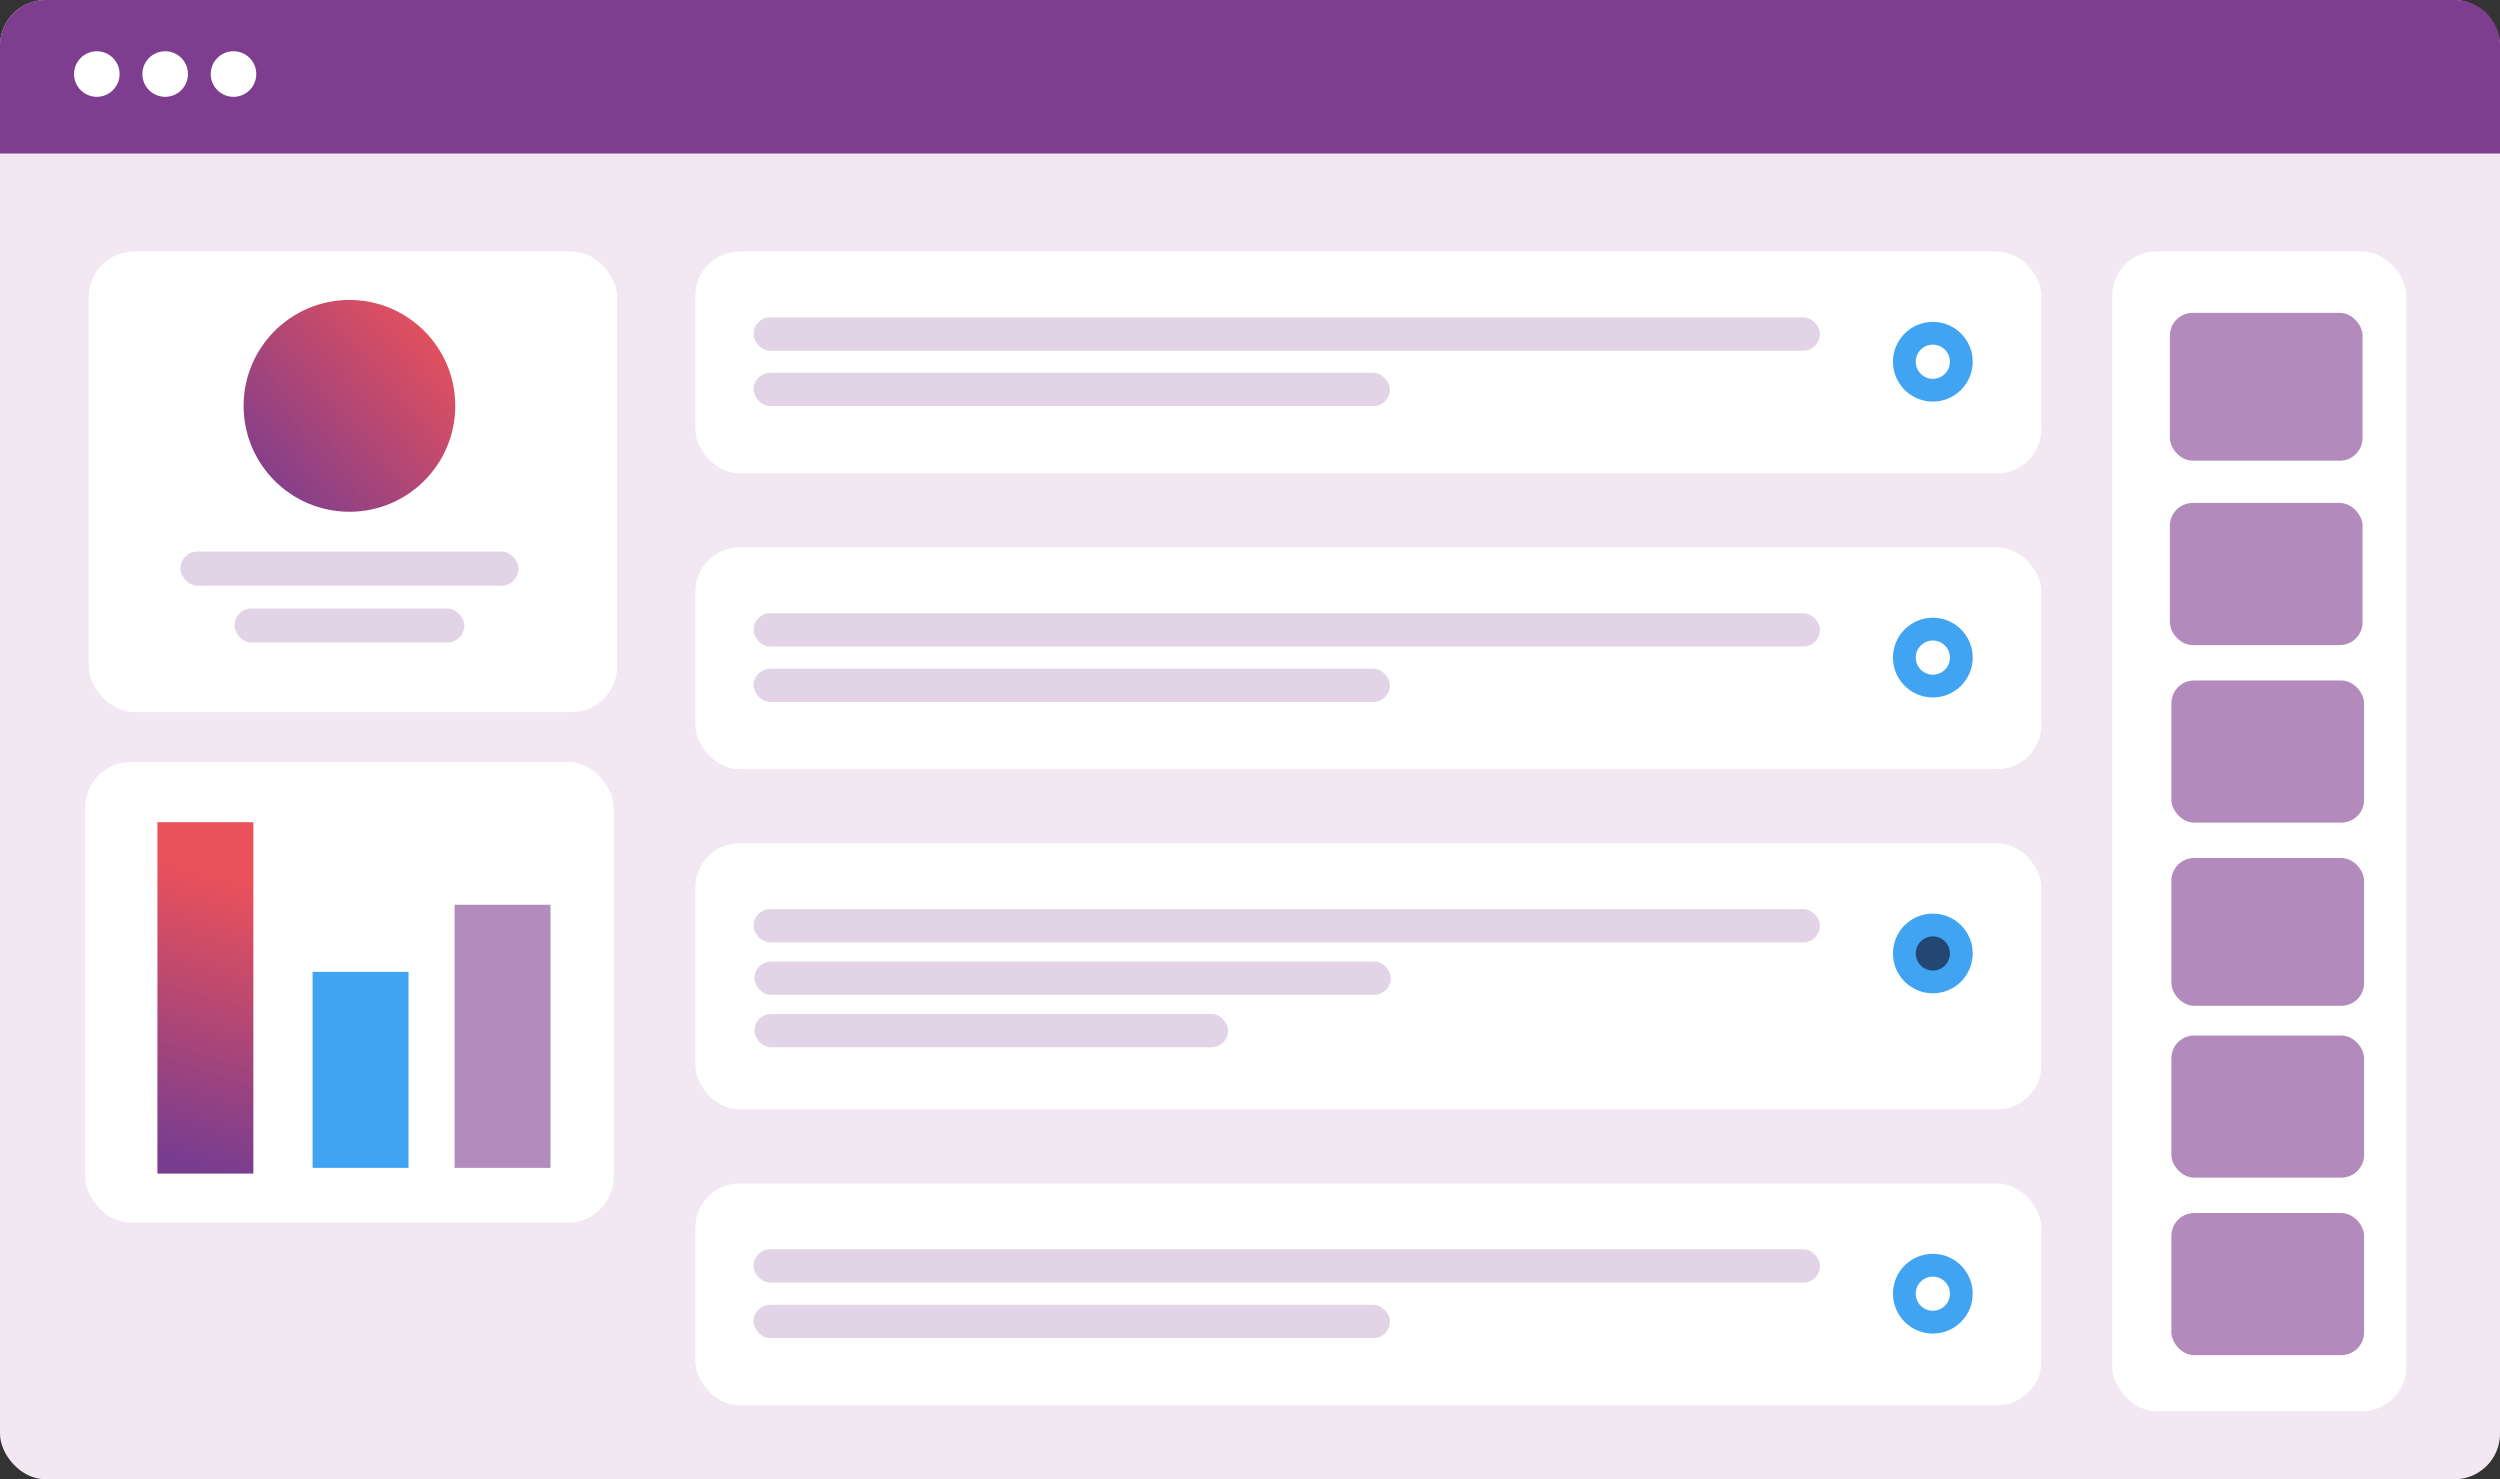 <?xml version="1.0" encoding="UTF-8"?> <svg xmlns="http://www.w3.org/2000/svg" width="169" height="100" viewBox="0 0 169 100"><rect x="0" y="0" width="169" height="100" fill="#333333" stroke="none"/><defs><linearGradient id="a" x1="46.71%" x2="53.599%" y1="97.224%" y2="14.852%"><stop offset="0%" stop-color="#793D8F"></stop><stop offset="100%" stop-color="#E9515B"></stop></linearGradient><linearGradient id="b" x1="5.937%" x2="98.199%" y1="97.224%" y2="14.852%"><stop offset="0%" stop-color="#793D8F"></stop><stop offset="100%" stop-color="#E9515B"></stop></linearGradient></defs><g fill="none" fill-rule="evenodd"><rect width="169" height="100" fill="#F1E8F1" rx="3.08"></rect><g transform="translate(47 17)"><rect width="91" height="15" fill="#FFF" fill-rule="nonzero" rx="3"></rect><rect width="72.09" height="2.249" x="3.94" y="4.455" fill="#E2D4E6" rx="1.124"></rect><rect width="43.02" height="2.249" x="3.94" y="8.203" fill="#E2D4E6" rx="1.124"></rect><g transform="translate(80 4)"><circle cx="3.66" cy="3.453" r="2.695" fill="#40A4F2"></circle><circle cx="3.66" cy="3.453" r="1.155" fill="#FFF"></circle></g></g><g transform="translate(47 37)"><rect width="91" height="15" fill="#FFF" fill-rule="nonzero" rx="3"></rect><rect width="72.09" height="2.249" x="3.94" y="4.455" fill="#E2D4E6" rx="1.124"></rect><rect width="43.02" height="2.249" x="3.94" y="8.203" fill="#E2D4E6" rx="1.124"></rect><g transform="translate(80 4)"><circle cx="3.66" cy="3.453" r="2.695" fill="#40A4F2"></circle><circle cx="3.66" cy="3.453" r="1.155" fill="#FFF"></circle></g></g><g transform="translate(47 57)"><rect width="91" height="18" fill="#FFF" fill-rule="nonzero" rx="3"></rect><rect width="72.09" height="2.249" x="3.94" y="4.455" fill="#E2D4E6" rx="1.124"></rect><rect width="43.02" height="2.249" x="4" y="8" fill="#E2D4E6" rx="1.124"></rect><rect width="32.02" height="2.249" x="4" y="11.545" fill="#E2D4E6" rx="1.124"></rect><g transform="translate(80 4)"><circle cx="3.66" cy="3.453" r="2.695" fill="#40A4F2"></circle><circle cx="3.66" cy="3.453" r="1.155" fill="#234772"></circle></g></g><g transform="translate(47 80)"><rect width="91" height="15" fill="#FFF" fill-rule="nonzero" rx="3"></rect><rect width="72.09" height="2.249" x="3.94" y="4.455" fill="#E2D4E6" rx="1.124"></rect><rect width="43.02" height="2.249" x="3.94" y="8.203" fill="#E2D4E6" rx="1.124"></rect><g transform="translate(80 4)"><circle cx="3.66" cy="3.453" r="2.695" fill="#40A4F2"></circle><circle cx="3.66" cy="3.453" r="1.155" fill="#FFF"></circle></g></g><rect width="35.72" height="31.136" x="6" y="17" fill="#FFF" rx="3.08"></rect><rect width="35.72" height="31.136" x="5.761" y="51.509" fill="#FFF" rx="3.08"></rect><path fill="url(#a)" fill-rule="nonzero" d="M10.642 79.334h6.485V55.581h-6.485z"></path><path fill="#40A4F2" d="M21.131 78.948h6.485v-13.25h-6.485z"></path><path fill="#B28CBC" d="M30.73 78.948h6.484V61.161H30.73z"></path><ellipse cx="23.622" cy="27.436" fill="url(#b)" fill-rule="nonzero" rx="7.154" ry="7.159"></ellipse><rect width="22.853" height="2.306" x="12.195" y="37.286" fill="#E2D4E6" rx="1.153"></rect><rect width="15.54" height="2.306" x="15.851" y="41.13" fill="#E2D4E6" rx="1.153"></rect><path fill="#7E3E8F" d="M3.08 0h162.84A3.08 3.08 0 0 1 169 3.08v7.299H0V3.08A3.08 3.08 0 0 1 3.08 0z"></path><circle cx="6.545" cy="5.005" r="1.54" fill="#FFF"></circle><circle cx="11.165" cy="5.005" r="1.54" fill="#FFF"></circle><circle cx="15.785" cy="5.005" r="1.54" fill="#FFF"></circle><g transform="translate(142.786 17)"><rect width="19.886" height="78.399" fill="#FFF" rx="3"></rect><rect width="13.026" height="9.994" x="4" y="41" fill="#7E3E8F" fill-opacity=".594" rx="1.54"></rect><rect width="13.026" height="9.994" x="3.898" y="4.148" fill="#7E3E8F" fill-opacity=".594" rx="1.54"></rect><rect width="13.026" height="9.609" x="4" y="53" fill="#7E3E8F" fill-opacity=".594" rx="1.54"></rect><rect width="13.026" height="9.609" x="3.898" y="17" fill="#7E3E8F" fill-opacity=".594" rx="1.54"></rect><rect width="13.026" height="9.609" x="4" y="65" fill="#7E3E8F" fill-opacity=".594" rx="1.54"></rect><rect width="13.026" height="9.609" x="4" y="29" fill="#7E3E8F" fill-opacity=".594" rx="1.54"></rect></g></g></svg> 